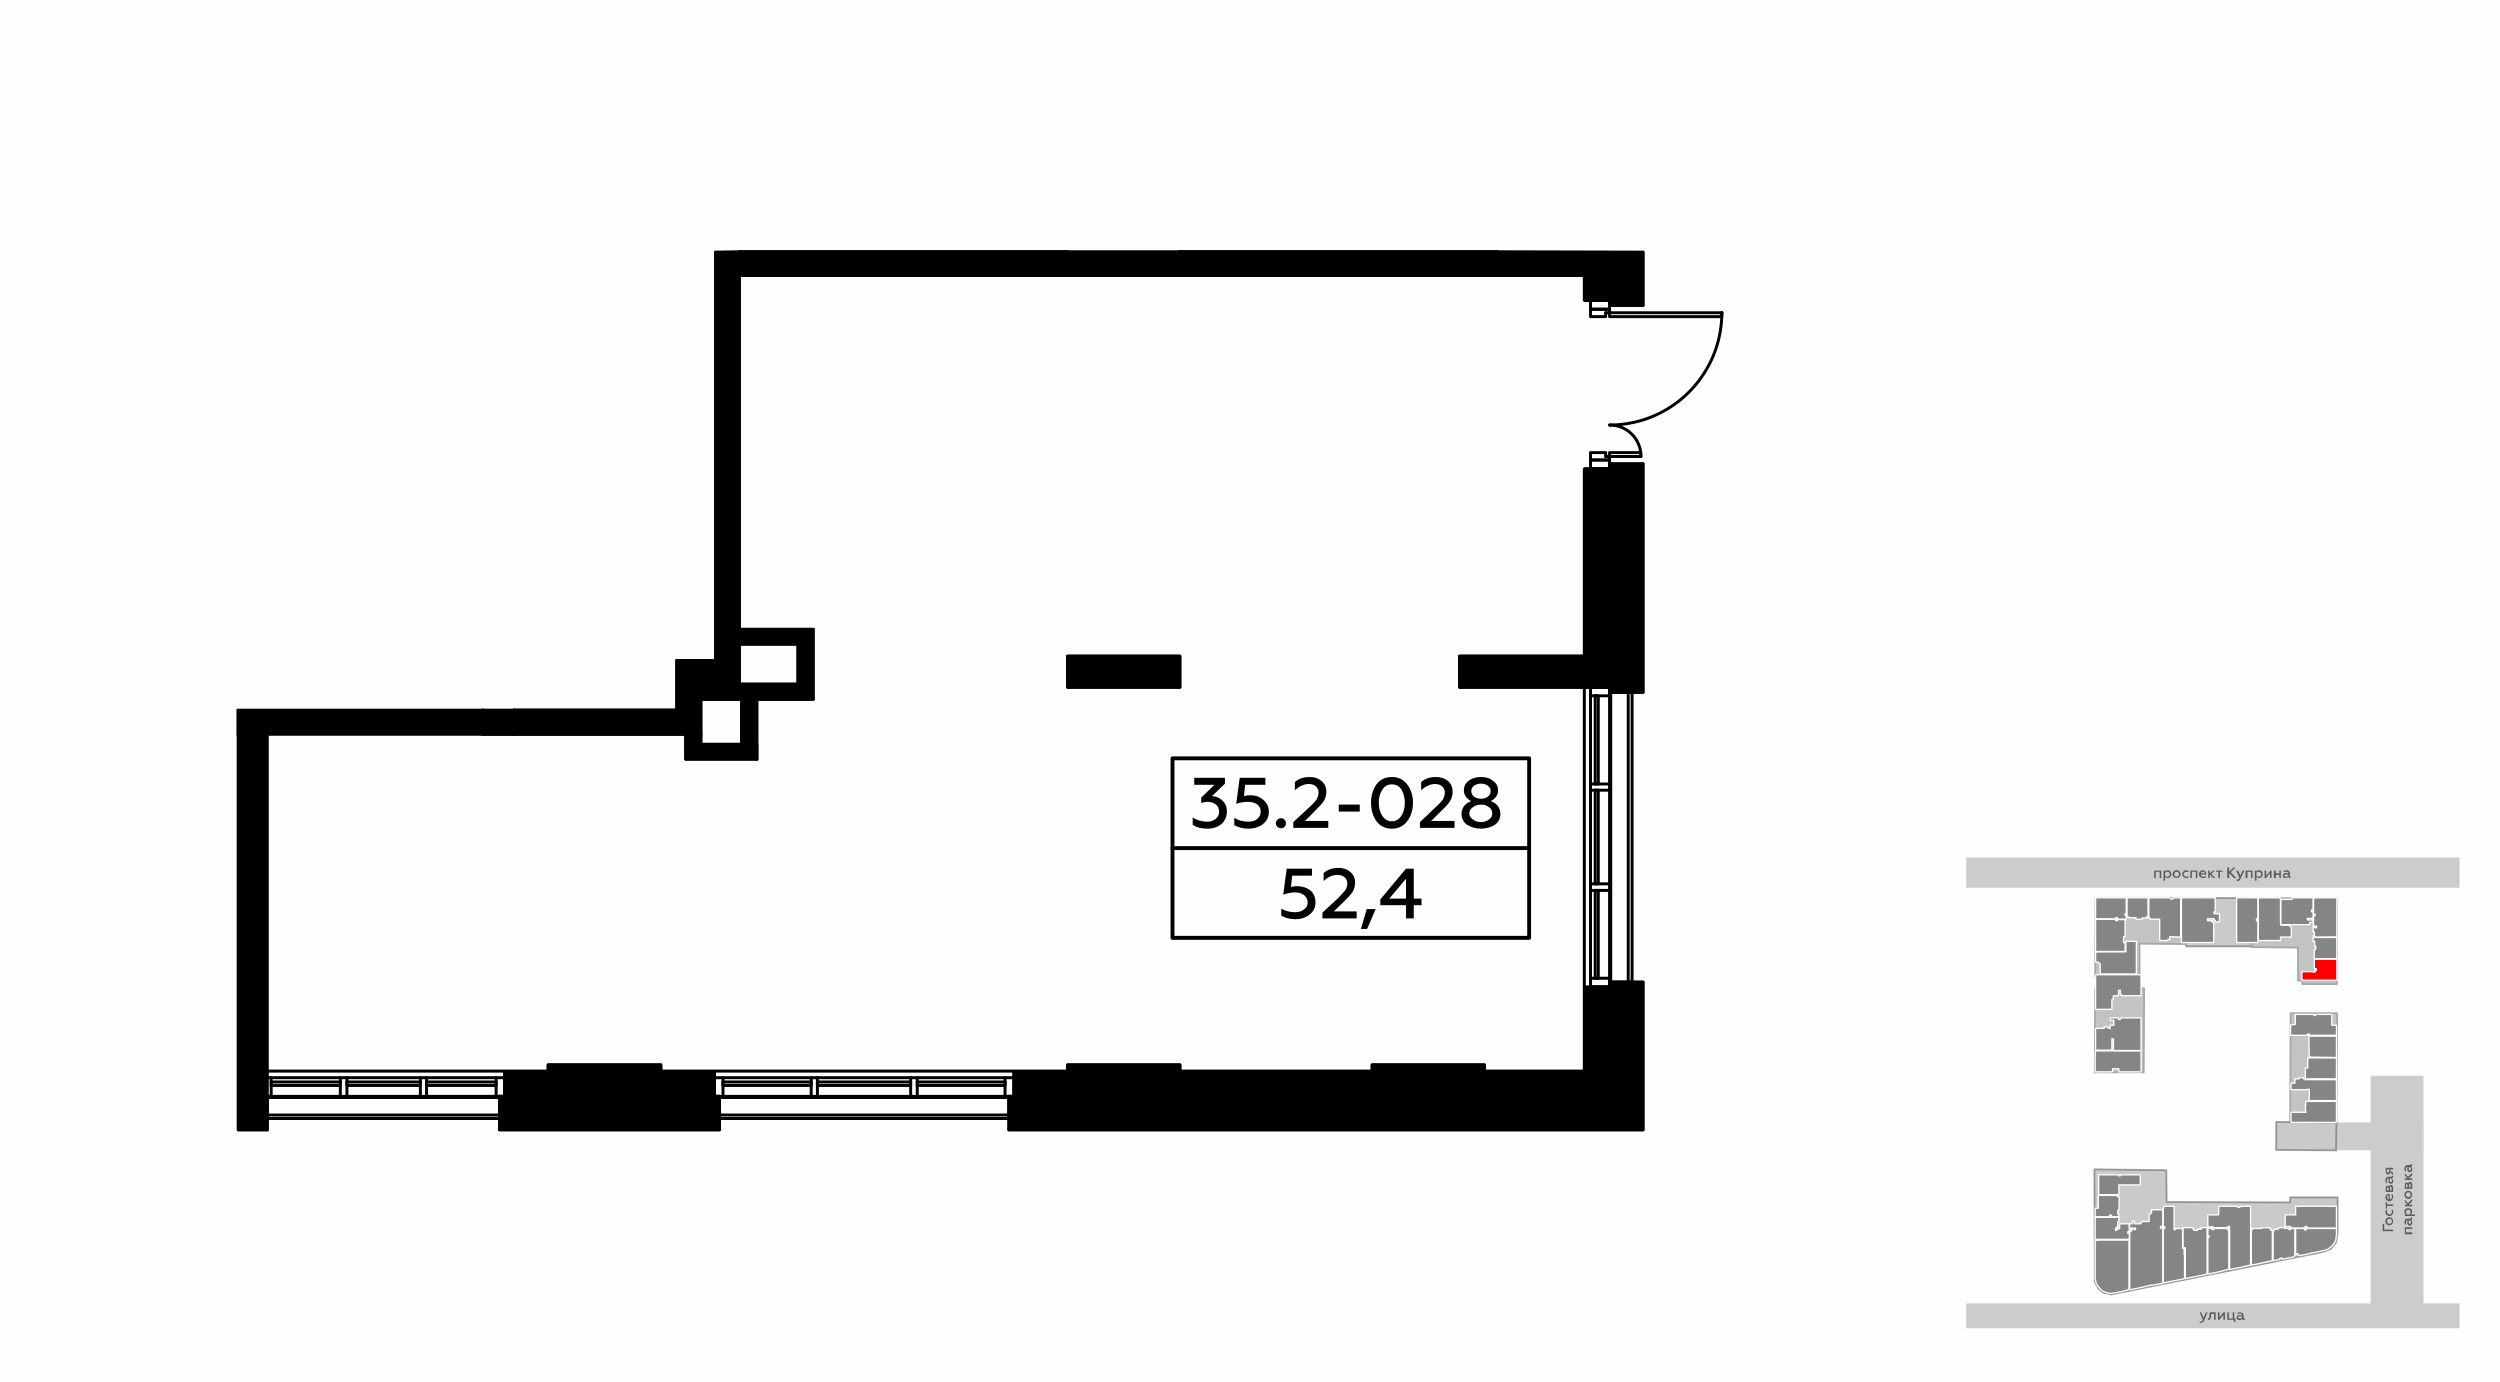 <?xml version="1.0" encoding="UTF-8"?>
<!DOCTYPE svg PUBLIC "-//W3C//DTD SVG 1.1//EN" "http://www.w3.org/Graphics/SVG/1.1/DTD/svg11.dtd">
<!-- Creator: CorelDRAW X8 -->
<svg xmlns="http://www.w3.org/2000/svg" xml:space="preserve" width="100%" height="100%" version="1.1" style="shape-rendering:geometricPrecision; text-rendering:geometricPrecision; image-rendering:optimizeQuality; fill-rule:evenodd; clip-rule:evenodd"
viewBox="0 0 6435 3556"
 xmlns:xlink="http://www.w3.org/1999/xlink">
 <defs>
  <style type="text/css">
   <![CDATA[
    .str0 {stroke:#757575;stroke-width:4.66;stroke-linecap:round;stroke-linejoin:round;stroke-opacity:0.702}
    .str5 {stroke:black;stroke-width:7.62}
    .str2 {stroke:white;stroke-width:3.42;stroke-linecap:round;stroke-linejoin:round}
    .str1 {stroke:#A6A7A7;stroke-width:4.66;stroke-linecap:round;stroke-linejoin:round}
    .str6 {stroke:black;stroke-width:10;stroke-linecap:round;stroke-linejoin:round}
    .str7 {stroke:black;stroke-width:7.62;stroke-linecap:round;stroke-linejoin:round}
    .str4 {stroke:black;stroke-width:7.62;stroke-linecap:round;stroke-linejoin:round}
    .str3 {stroke:#010000;stroke-width:7.62;stroke-linecap:round;stroke-linejoin:round}
    .fil1 {fill:none}
    .fil8 {fill:none;fill-rule:nonzero}
    .fil0 {fill:#FEFEFE}
    .fil5 {fill:#C3C3C3}
    .fil9 {fill:black}
    .fil6 {fill:#858585}
    .fil2 {fill:#CCCCCC}
    .fil7 {fill:red}
    .fil3 {fill:#5B5B5B;fill-rule:nonzero}
    .fil10 {fill:black;fill-rule:nonzero}
    .fil4 {fill:#B2B3B3;fill-opacity:0.702}
   ]]>
  </style>
 </defs>
 <g id="Слой_x0020_1">
  <g id="_780523416">
   <g>
    <rect class="fil0" width="6435" height="3556"/>
    <rect class="fil1" x="5061" y="2189" width="1270" height="1270"/>
    <rect class="fil2" x="6013" y="2889" width="224.37" height="71.63"/>
    <rect class="fil2" x="5061" y="3355" width="1270" height="64"/>
    <path class="fil3" d="M5666 3405c3,0 5,-2 7,-5l9 -22 -4 0 -6 14 -6 -14 -4 0 8 19c-1,3 -3,5 -5,5 -1,0 -2,0 -3,-1l0 4c1,0 2,0 4,0z"/>
    <path id="1" class="fil3" d="M5699 3382l0 15 4 0 0 -19 -15 0 -1 7c0,6 -1,9 -3,9 -1,0 -1,0 -1,0l0 3c0,0 1,1 1,1 4,-1 6,-3 7,-6 0,-3 0,-4 0,-7l1 -3 7 0z"/>
    <polygon id="2" class="fil3" points="5713,3397 5723,3384 5723,3397 5727,3397 5727,3378 5723,3378 5713,3391 5713,3378 5709,3378 5709,3397 "/>
    <polygon id="3" class="fil3" points="5754,3403 5754,3394 5751,3394 5751,3378 5747,3378 5747,3394 5737,3394 5737,3378 5733,3378 5733,3397 5750,3397 5750,3403 "/>
    <path id="4" class="fil3" d="M5776 3394c0,0 -1,-1 -1,-2l0 -7c0,-4 -4,-7 -9,-7 -3,0 -5,0 -7,2l0 3c2,-1 4,-2 6,-2 4,0 6,2 6,5l0 1c-2,-1 -4,-2 -6,-2 -2,0 -4,1 -6,2 -1,1 -2,3 -2,5 0,2 1,3 2,4 1,1 3,2 5,2 3,0 5,-1 7,-3 1,2 2,3 4,3 1,0 2,0 3,-1l0 -3c-1,0 -1,0 -2,0zm-5 -2c-1,1 -4,2 -6,2 -2,0 -4,-1 -4,-3 0,-2 2,-3 5,-3 1,0 3,1 5,2l0 2z"/>
    <rect class="fil2" x="6102" y="2769" width="136" height="602"/>
    <polygon class="fil3" points="6160,3165 6137,3165 6137,3150 6133,3150 6133,3169 6160,3169 "/>
    <path id="1" class="fil3" d="M6157 3144c0,2 -1,3 -2,4 -1,1 -3,2 -5,2 -2,0 -3,-1 -4,-2 -1,-1 -2,-3 -2,-4 0,-2 1,-4 2,-5 1,-1 2,-2 4,-2 2,0 4,1 5,2 1,1 2,3 2,5zm3 0c0,-3 -1,-6 -3,-8 -2,-2 -4,-3 -7,-3 -3,0 -5,1 -7,3 -2,2 -3,5 -3,8 0,3 1,5 3,7 2,2 4,3 7,3 3,0 5,-1 7,-3 2,-2 3,-4 3,-7z"/>
    <path id="2" class="fil3" d="M6160 3120c0,-3 0,-5 -1,-6l-4 0c1,1 2,3 2,5 0,2 -1,4 -2,5 -1,1 -3,2 -5,2 -2,0 -3,-1 -4,-2 -2,-1 -2,-3 -2,-5 0,-2 0,-3 1,-5l-3 0c-1,2 -2,4 -2,6 0,3 1,5 3,7 2,2 4,3 7,3 3,0 6,-1 7,-3 2,-2 3,-4 3,-7z"/>
    <polygon id="3" class="fil3" points="6160,3100 6144,3100 6144,3094 6141,3094 6141,3111 6144,3111 6144,3104 6160,3104 "/>
    <path id="4" class="fil3" d="M6150 3092c3,0 6,-1 7,-4 2,-2 3,-4 3,-7 0,-3 0,-5 -2,-7l-3 0c1,2 2,4 2,6 0,4 -2,7 -6,7l0 -14 -1 0c-3,0 -6,1 -8,4 -1,1 -2,3 -2,5 0,3 1,5 3,7 2,2 4,3 7,3zm-2 -5c-2,0 -4,-2 -4,-5 0,-2 0,-3 1,-4 1,-1 2,-1 3,-1l0 10z"/>
    <path id="5" class="fil3" d="M6160 3057c0,-4 -2,-7 -5,-7 -3,0 -5,2 -5,4 -1,-1 -3,-2 -4,-2 -3,0 -5,2 -5,6l0 10 19 0 0 -11zm-8 7l0 -6c0,-2 1,-3 2,-3 2,0 2,1 2,3l0 6 -4 0zm-8 0l0 -5c0,-2 1,-3 2,-3 2,0 2,1 2,3l0 5 -4 0z"/>
    <path id="6" class="fil3" d="M6157 3028c0,0 -1,1 -2,1l-7 0c-5,0 -8,4 -8,9 0,3 1,5 2,7l4 0c-2,-2 -2,-4 -2,-6 0,-4 1,-6 4,-6l1 0c-1,2 -1,4 -1,6 0,2 0,4 1,6 1,1 3,2 5,2 2,0 3,-1 5,-2 1,-1 1,-3 1,-5 0,-3 -1,-5 -3,-7 2,-1 3,-2 3,-4 0,-1 0,-2 -1,-3l-3 0c0,1 1,1 1,2zm-3 5c2,1 3,4 3,6 0,2 -1,4 -3,4 -2,0 -3,-2 -3,-5 0,-1 0,-3 1,-5l2 0z"/>
    <path id="7" class="fil3" d="M6160 3019l-7 -5 0 -4 7 0 0 -4 -19 0 0 10c0,4 2,7 6,7 3,0 5,-2 5,-5l8 6 0 -5zm-10 -4c0,2 -1,3 -3,3 -2,0 -3,-1 -3,-3l0 -5 6 0 0 5z"/>
    <polygon id="8" class="fil3" points="6209,3172 6193,3172 6193,3163 6209,3163 6209,3159 6190,3159 6190,3177 6209,3177 "/>
    <path id="9" class="fil3" d="M6205 3135c0,1 0,2 -2,2l-7 0c-4,0 -7,3 -7,8 0,3 1,5 2,7l3 0c-1,-1 -1,-3 -1,-6 0,-3 1,-5 4,-5l1 0c-1,2 -2,4 -2,6 0,2 1,4 2,5 1,2 3,3 5,3 2,0 3,-1 4,-3 2,-1 2,-3 2,-5 0,-3 -1,-5 -3,-7 2,0 3,-2 3,-4 0,-1 0,-2 -1,-2l-3 0c0,0 0,1 0,1zm-2 6c1,1 3,3 3,5 0,3 -2,4 -4,4 -1,0 -2,-1 -2,-4 0,-2 0,-4 1,-5l2 0z"/>
    <path id="10" class="fil3" d="M6189 3119c0,3 1,5 3,7l-2 0 0 4 26 0 0 -4 -10 0c2,-2 3,-4 3,-7 0,-3 -1,-5 -3,-7 -2,-2 -4,-2 -7,-2 -3,0 -5,0 -7,2 -2,2 -3,4 -3,7zm4 1c0,-2 0,-3 2,-4 1,-2 2,-2 4,-2 2,0 3,0 5,2 1,1 1,2 1,4 0,2 -1,5 -3,6l-6 0c-2,-1 -3,-4 -3,-6z"/>
    <polygon id="11" class="fil3" points="6209,3101 6200,3101 6209,3092 6209,3086 6198,3097 6190,3088 6190,3093 6197,3101 6190,3101 6190,3105 6209,3105 "/>
    <path id="12" class="fil3" d="M6205 3075c0,2 0,3 -1,5 -2,1 -3,1 -5,1 -2,0 -3,0 -4,-1 -2,-2 -2,-3 -2,-5 0,-2 0,-3 2,-4 1,-2 2,-2 4,-2 2,0 3,0 5,2 1,1 1,2 1,4zm4 0c0,-3 -1,-5 -3,-7 -2,-2 -4,-3 -7,-3 -3,0 -5,1 -7,3 -2,2 -3,4 -3,7 0,3 1,6 3,8 2,2 4,3 7,3 3,0 5,-1 7,-3 2,-2 3,-5 3,-8z"/>
    <path id="13" class="fil3" d="M6209 3049c0,-4 -2,-7 -6,-7 -2,0 -4,2 -4,4 -1,-1 -3,-2 -5,-2 -2,0 -4,2 -4,6l0 10 19 0 0 -11zm-8 7l0 -6c0,-2 0,-3 2,-3 1,0 2,1 2,3l0 6 -4 0zm-8 0l0 -5c0,-2 1,-3 2,-3 1,0 2,1 2,3l0 5 -4 0z"/>
    <polygon id="14" class="fil3" points="6209,3033 6200,3033 6209,3025 6209,3019 6198,3029 6190,3020 6190,3026 6197,3033 6190,3033 6190,3037 6209,3037 "/>
    <path id="15" class="fil3" d="M6205 2998c0,1 0,1 -2,1l-7 0c-4,0 -7,4 -7,9 0,3 1,5 2,7l3 0c-1,-2 -1,-4 -1,-6 0,-4 1,-5 4,-5l1 0c-1,1 -2,3 -2,6 0,2 1,4 2,5 1,2 3,2 5,2 2,0 3,0 4,-2 2,-1 2,-3 2,-5 0,-3 -1,-5 -3,-7 2,0 3,-2 3,-4 0,-1 0,-2 -1,-2l-3 0c0,0 0,0 0,1zm-2 6c1,1 3,3 3,5 0,2 -2,4 -4,4 -1,0 -2,-2 -2,-4 0,-2 0,-4 1,-5l2 0z"/>
    <polygon class="fil4 str0" points="5628,2311 5797,2312 5796,2436 5627,2436 "/>
    <polygon class="fil4 str0" points="5931,2680 5931,2631 6006,2631 6013,2681 "/>
    <polygon class="fil4 str0" points="6017,3082 6017,3174 6013,3198 5999,3215 5981,3222 5434,3332 5416,3328 5402,3318 5392,3299 5391,3010 5576,3012 5577,3094 5895,3095 5895,3082 "/>
    <polygon class="fil5 str1" points="5405,2514 5507,2514 5507,2544 5519,2544 5518,2760 5392,2760 5393,2543 5405,2543 "/>
    <polygon class="fil5 str1" points="5405,2514 5393,2514 5394,2311 5628,2311 5627,2430 5507,2429 5507,2514 "/>
    <polygon class="fil5 str1" points="5797,2312 6015,2312 6015,2533 5926,2533 5926,2524 5915,2524 5915,2439 5796,2438 "/>
    <polygon class="fil5 str1" points="5896,2608 6016,2608 6014,2889 5895,2889 "/>
    <polygon class="fil4 str0" points="5859,2888 6014,2889 6013,2961 5859,2960 "/>
    <polygon class="fil6 str2" points="5909,3162 5915,3162 5932,3162 5932,3166 5936,3166 5937,3162 6014,3162 6014,3168 6014,3176 6014,3179 6013,3187 6012,3192 6010,3197 6007,3202 6002,3208 5998,3211 5991,3216 5985,3218 5981,3219 5967,3222 5950,3225 5935,3229 5916,3232 5915,3227 5909,3228 5909,3228 "/>
    <polygon class="fil6 str2" points="5909,3105 6014,3105 6014,3161 5938,3161 5938,3157 5933,3157 5933,3161 5895,3161 5896,3157 5882,3157 5882,3127 5909,3127 "/>
    <polygon class="fil6 str2" points="5865,3160 5880,3160 5881,3162 5892,3162 5892,3165 5896,3165 5896,3165 5896,3162 5907,3162 5907,3228 5905,3235 5875,3241 5874,3238 5868,3239 5868,3242 5851,3245 5851,3167 5854,3167 5854,3164 5864,3164 5864,3163 "/>
    <polygon class="fil6 str2" points="5823,3160 5843,3160 5843,3164 5846,3164 5846,3167 5849,3167 5849,3245 5798,3256 5795,3256 5795,3165 5798,3165 5798,3162 5822,3162 "/>
    <polygon class="fil6 str2" points="5793,3105 5793,3256 5790,3257 5763,3263 5742,3267 5739,3267 5739,3157 5735,3157 5735,3160 5697,3160 5697,3158 5683,3158 5683,3127 5710,3127 5711,3125 5711,3105 5759,3105 5759,3107 5765,3108 5767,3105 5791,3105 "/>
    <polygon class="fil6 str2" points="5683,3162 5694,3162 5694,3165 5698,3165 5698,3162 5734,3162 5734,3166 5737,3166 5737,3267 5714,3273 5686,3279 5683,3279 5683,3185 5686,3185 5686,3184 5686,3181 5683,3181 5683,3180 "/>
    <polygon class="fil6 str2" points="5666,3160 5681,3160 5681,3279 5679,3280 5625,3291 5625,3212 5619,3212 5619,3160 5645,3160 5645,3164 5647,3164 5647,3167 5656,3167 5656,3164 5666,3164 "/>
    <path class="fil6 str2" d="M5569 3110l0 -5 27 0 0 60 4 0 0 0 0 -3 17 0 1 6 0 45 4 0 0 17c0,0 1,0 1,0l0 0 0 61 -3 1 -51 10 -1 -6 0 -134 4 0 0 -5 -4 0 0 -46 1 -1z"/>
    <polygon class="fil6 str2" points="5538,3114 5564,3114 5567,3114 5567,3157 5561,3157 5561,3161 5567,3161 5567,3303 5541,3308 5536,3308 5497,3317 5482,3320 5482,3319 5482,3169 5486,3169 5485,3169 5486,3165 5486,3165 5497,3165 5497,3161 5481,3161 5482,3150 5489,3150 5489,3150 5489,3143 5494,3143 5494,3150 5510,3150 5510,3147 5513,3147 5514,3144 5532,3144 5532,3124 5538,3124 "/>
    <polygon class="fil6 str2" points="5393,3193 5402,3192 5480,3192 5480,3319 5463,3324 5443,3328 5436,3329 5436,3329 5429,3329 5424,3328 5419,3326 5415,3324 5410,3321 5406,3318 5403,3314 5400,3310 5397,3305 5395,3301 5394,3296 5394,3296 5394,3294 5393,3291 5393,3287 5393,3222 5393,3220 "/>
    <polygon class="fil6 str2" points="5393,3133 5454,3133 5454,3145 5451,3145 5451,3159 5447,3159 5447,3162 5445,3163 5445,3167 5449,3167 5449,3163 5456,3163 5456,3150 5480,3150 5481,3170 5477,3170 5477,3175 5481,3175 5481,3190 5393,3190 5393,3135 "/>
    <polygon class="fil6 str2" points="5402,3077 5450,3077 5450,3080 5454,3080 5455,3083 5454,3116 5451,3116 5451,3125 5454,3125 5454,3132 5435,3132 5435,3128 5430,3128 5430,3132 5393,3132 5393,3110 5401,3110 5401,3109 5401,3079 "/>
    <polygon class="fil6 str2" points="5402,3024 5408,3024 5454,3024 5454,3027 5459,3026 5459,3026 5459,3024 5509,3024 5509,3050 5502,3050 5454,3050 5454,3075 5402,3075 5402,3026 "/>
    <polygon class="fil6 str2" points="5394,2705 5510,2705 5511,2707 5511,2759 5454,2759 5454,2751 5438,2751 5438,2758 5431,2759 5394,2759 5393,2756 5393,2706 "/>
    <polygon class="fil6 str2" points="5432,2620 5453,2620 5453,2624 5458,2624 5458,2620 5511,2620 5511,2704 5440,2704 5440,2674 5436,2674 5436,2681 5436,2703 5394,2703 5394,2647 5416,2647 5416,2643 5427,2644 5427,2647 5432,2647 5432,2639 5441,2639 5441,2626 5432,2626 5432,2626 "/>
    <polygon class="fil6 str2" points="5394,2509 5511,2509 5511,2563 5502,2563 5462,2563 5462,2561 5458,2561 5458,2549 5453,2549 5453,2563 5440,2563 5439,2573 5436,2573 5436,2598 5394,2598 5394,2510 "/>
    <polygon class="fil6 str2" points="5472,2423 5499,2423 5499,2507 5406,2507 5406,2481 5403,2479 5402,2477 5394,2476 5394,2451 5402,2450 5472,2450 "/>
    <polygon class="fil6 str2" points="5394,2367 5400,2366 5446,2366 5446,2370 5450,2370 5451,2367 5469,2367 5470,2368 5470,2411 5466,2411 5466,2426 5466,2426 5470,2426 5470,2449 5394,2449 "/>
    <polygon class="fil6 str2" points="5394,2311 5473,2311 5473,2352 5470,2352 5470,2356 5470,2356 5473,2356 5473,2366 5451,2366 5449,2365 5450,2364 5450,2362 5446,2362 5446,2365 5394,2365 "/>
    <path class="fil6 str2" d="M5475 2318c0,-1 0,-1 0,-2l0 -5 54 0 0 48 -3 0 0 4 0 0 -12 0 0 3 -16 0 0 -4 -10 0 -10 0 0 -3 -3 0 0 0 0 -40 0 -1z"/>
    <path class="fil6 str2" d="M5531 2311l54 0 2 3 6 0 0 0 0 -3 20 0 0 101 -28 -1 0 7 -5 0 0 3 -21 0 0 -6 0 -49 -25 0c0,-1 1,-3 0,-3l-3 0 0 -49 0 -3z"/>
    <path class="fil6 str2" d="M5615 2317l0 -6 87 0 0 36 -3 0 0 5 14 0 0 21c-1,0 -1,0 -1,0l-10 0 0 -4 -3 0 0 -4 -17 0 0 5 13 0 -1 4 3 0 1 2 0 50 -83 0 0 -107 0 -2z"/>
    <polygon class="fil6 str2" points="5757,2311 5812,2311 5812,2365 5808,2365 5808,2370 5812,2370 5812,2426 5758,2426 5757,2417 5757,2313 "/>
    <polygon class="fil6 str2" points="5869,2311 5870,2317 5870,2380 5871,2381 5894,2382 5894,2385 5898,2385 5898,2412 5870,2412 5870,2421 5813,2421 5813,2311 5815,2311 "/>
    <polygon class="fil6 str2" points="5900,2311 5954,2311 5954,2342 5950,2342 5950,2347 5954,2347 5954,2364 5939,2364 5939,2368 5954,2368 5954,2374 5945,2374 5945,2380 5871,2380 5871,2317 5872,2315 5899,2315 "/>
    <path class="fil6 str2" d="M5956 2314l0 -3 59 0 0 72 0 28 -9 1 -51 0 0 -4 2 0 0 -10 -3 0 0 -13 4 0 0 3 5 0 0 -4 -3 0 -6 -1 0 -3 1 -1 0 -21c5,-1 4,0 4,-1l0 -4 -4 0 0 -39 1 0z"/>
    <polygon class="fil6 str2" points="5955,2413 6015,2413 6015,2467 6009,2468 5957,2468 5957,2445 5959,2445 5960,2441 5961,2441 5961,2441 5961,2436 5961,2436 5958,2436 5958,2423 5954,2423 5954,2414 "/>
    <polygon class="fil7 str2" points="5957,2469 6015,2469 6015,2523 5925,2523 5925,2501 5954,2501 5954,2502 5959,2502 5959,2498 5962,2498 5962,2497 5962,2493 5962,2494 5957,2493 "/>
    <polygon class="fil6 str2" points="5943,2665 5944,2661 5943,2662 5939,2662 5939,2665 5936,2665 5896,2665 5896,2638 5908,2637 5908,2611 5914,2611 5956,2611 5956,2614 5960,2614 5960,2611 6002,2611 6002,2639 6014,2639 6014,2665 6005,2665 5943,2665 "/>
    <polygon class="fil6 str2" points="5944,2667 6014,2667 6014,2722 5944,2721 5943,2666 "/>
    <polygon class="fil6 str2" points="5940,2723 6013,2723 6014,2726 6014,2777 6004,2777 5934,2777 5934,2749 5940,2749 "/>
    <polygon class="fil6 str2" points="5907,2777 5918,2777 5918,2774 5930,2774 5929,2777 5933,2776 5933,2779 6014,2779 6014,2833 5944,2833 5944,2804 5938,2804 5938,2805 5897,2805 5897,2788 5907,2788 "/>
    <polygon class="fil6 str2" points="5935,2835 6014,2835 6014,2889 5897,2889 5897,2863 5936,2863 5934,2857 "/>
    <rect class="fil2" x="5061" y="2207" width="1270" height="78.06"/>
    <polygon class="fil3" points="5549,2260 5549,2244 5559,2244 5559,2260 5563,2260 5563,2241 5545,2241 5545,2260 "/>
    <path id="1" class="fil3" d="M5580 2240c-3,0 -5,1 -7,3l0 -2 -4 0 0 26 4 0 0 -10c2,2 4,3 7,3 3,0 5,-1 6,-3 2,-2 3,-4 3,-7 0,-3 -1,-5 -3,-7 -1,-2 -3,-3 -6,-3zm-1 4c1,0 3,0 4,2 1,1 2,2 2,4 0,2 -1,3 -2,5 -1,1 -3,2 -4,2 -3,0 -5,-2 -6,-4l0 -6c1,-2 3,-3 6,-3z"/>
    <path id="2" class="fil3" d="M5603 2257c-2,0 -3,-1 -5,-2 -1,-2 -1,-3 -1,-5 0,-2 0,-3 1,-4 2,-2 3,-2 5,-2 2,0 3,0 4,2 1,1 2,2 2,4 0,2 -1,3 -2,5 -1,1 -2,2 -4,2zm0 3c3,0 5,-1 7,-3 2,-2 3,-4 3,-7 0,-3 -1,-5 -3,-7 -2,-2 -4,-3 -7,-3 -3,0 -6,1 -8,3 -2,2 -3,4 -3,7 0,3 1,5 3,7 2,2 5,3 8,3z"/>
    <path id="3" class="fil3" d="M5627 2260c2,0 4,0 6,-1l0 -4c-2,1 -4,2 -6,2 -1,0 -3,-1 -4,-2 -2,-1 -2,-3 -2,-5 0,-2 0,-3 2,-4 1,-2 3,-2 4,-2 2,0 4,0 6,1l0 -4c-2,0 -4,-1 -6,-1 -3,0 -5,1 -7,3 -2,2 -3,4 -3,7 0,3 1,5 3,7 2,2 4,3 7,3z"/>
    <polygon id="4" class="fil3" points="5642,2260 5642,2244 5652,2244 5652,2260 5656,2260 5656,2241 5638,2241 5638,2260 "/>
    <path id="5" class="fil3" d="M5660 2250c0,3 1,6 3,7 3,2 5,3 8,3 3,0 5,0 7,-2l0 -3c-2,1 -4,2 -6,2 -4,0 -7,-2 -7,-6l14 0 0 -1c0,-3 -1,-6 -4,-8 -1,-1 -3,-2 -5,-2 -3,0 -5,1 -7,3 -2,2 -3,4 -3,7zm5 -2c0,-2 2,-4 5,-4 2,0 3,0 4,1 1,1 1,2 1,3l-10 0z"/>
    <polygon id="6" class="fil3" points="5688,2260 5688,2251 5697,2260 5702,2260 5692,2249 5701,2241 5696,2241 5688,2248 5688,2241 5684,2241 5684,2260 "/>
    <polygon id="7" class="fil3" points="5714,2260 5714,2244 5721,2244 5721,2241 5704,2241 5704,2244 5710,2244 5710,2260 "/>
    <polygon id="8" class="fil3" points="5738,2260 5738,2247 5750,2260 5756,2260 5742,2245 5754,2233 5749,2233 5738,2244 5738,2233 5733,2233 5733,2260 "/>
    <path id="9" class="fil3" d="M5760 2268c3,0 6,-2 7,-6l10 -21 -5 0 -5 13 -6 -13 -5 0 8 18c-1,3 -2,5 -4,5 -1,0 -2,0 -3,-1l0 4c1,0 2,1 3,1z"/>
    <polygon id="10" class="fil3" points="5785,2260 5785,2244 5794,2244 5794,2260 5798,2260 5798,2241 5780,2241 5780,2260 "/>
    <path id="11" class="fil3" d="M5815 2240c-3,0 -5,1 -7,3l0 -2 -4 0 0 26 4 0 0 -10c2,2 4,3 7,3 3,0 5,-1 7,-3 2,-2 2,-4 2,-7 0,-3 0,-5 -2,-7 -2,-2 -4,-3 -7,-3zm-1 4c2,0 3,0 4,2 2,1 2,2 2,4 0,2 0,3 -2,5 -1,1 -2,2 -4,2 -2,0 -5,-2 -6,-4l0 -6c1,-2 4,-3 6,-3z"/>
    <polygon id="12" class="fil3" points="5833,2260 5843,2247 5843,2260 5847,2260 5847,2241 5844,2241 5833,2254 5833,2241 5829,2241 5829,2260 "/>
    <polygon id="13" class="fil3" points="5858,2260 5858,2252 5867,2252 5867,2260 5871,2260 5871,2241 5867,2241 5867,2248 5858,2248 5858,2241 5853,2241 5853,2260 "/>
    <path id="14" class="fil3" d="M5895 2256c-1,0 -1,0 -1,-1l0 -8c0,-4 -4,-7 -9,-7 -3,0 -5,1 -7,2l0 3c2,-1 4,-1 6,-1 4,0 6,1 6,4l0 1c-2,-1 -4,-2 -7,-2 -2,0 -3,1 -5,2 -1,1 -2,3 -2,5 0,2 1,3 2,5 1,1 3,1 5,1 3,0 5,-1 7,-3 1,2 2,3 4,3 1,0 2,0 2,-1l0 -3c0,0 0,0 -1,0zm-5 -2c-2,2 -4,3 -6,3 -2,0 -4,-1 -4,-3 0,-2 2,-3 4,-3 2,0 4,0 6,1l0 2z"/>
   </g>
   <g>
    <polyline class="fil8 str3" points="2748,1689 2748,1769 3037,1769 3037,1689 2748,1689 "/>
    <polyline class="fil8 str3" points="4078,2757 3821,2757 3821,2760 "/>
    <line class="fil8 str3" x1="1411" y1="2757" x2="675" y2= "2757" />
    <line class="fil8 str3" x1="1411" y1="2757" x2="1411" y2= "2760" />
    <polyline class="fil8 str3" points="1701,2760 1701,2757 2748,2757 2748,2760 "/>
    <polyline class="fil8 str3" points="3037,2760 3037,2757 3532,2757 3532,2760 "/>
    <polyline class="fil8 str3" points="4143,1769 4078,1769 4078,2757 "/>
    <polyline class="fil8 str3" points="4143,1207 4078,1207 4078,1689 4081,1689 "/>
    <polyline class="fil8 str3" points="4081,709 4078,709 4078,773 4143,773 "/>
    <line class="fil8 str3" x1="4146" y1="1782" x2="4146" y2= "2528" />
    <line class="fil8 str3" x1="2597" y1="2825" x2="1852" y2= "2825" />
    <line class="fil8 str3" x1="688" y1="2825" x2="1286" y2= "2825" />
    <path class="fil8 str3" d="M3532 2741l0 19m289 0l0 -19 -289 0"/>
    <path class="fil8 str3" d="M2748 2741l0 19m289 0l0 -19 -289 0"/>
    <path class="fil8 str3" d="M1411 2741l0 19m290 0l0 -19 -290 0"/>
    <path class="fil8 str3" d="M1242 1890l81 0 0 -62m-81 0l0 62"/>
    <path class="fil8 str3" d="M3757 1689l0 80 386 0m-62 -80l-324 0"/>
    <polyline class="fil8 str3" points="2748,648 2748,709 3037,709 3037,648 "/>
    <polyline class="fil8 str3" points="3853,648 3853,709 4081,709 "/>
    <line class="fil8 str3" x1="1411" y1="2760" x2="1299" y2= "2760" />
    <line class="fil8 str3" x1="675" y1="1890" x2="675" y2= "2822" />
    <line class="fil8 str3" x1="1299" y1="2760" x2="1299" y2= "2822" />
    <line class="fil8 str3" x1="1701" y1="2760" x2="1839" y2= "2760" />
    <line class="fil8 str3" x1="2748" y1="2760" x2="2610" y2= "2760" />
    <line class="fil8 str3" x1="1839" y1="2760" x2="1839" y2= "2822" />
    <line class="fil8 str3" x1="2610" y1="2760" x2="2610" y2= "2822" />
    <line class="fil8 str3" x1="3037" y1="2760" x2="3532" y2= "2760" />
    <polyline class="fil8 str3" points="3821,2760 4081,2760 4081,2541 4143,2541 "/>
    <line class="fil8 str3" x1="4081" y1="1689" x2="4081" y2= "1207" />
    <line class="fil8 str3" x1="4081" y1="709" x2="4081" y2= "773" />
    <line class="fil8 str3" x1="4081" y1="1207" x2="4143" y2= "1207" />
    <line class="fil8 str3" x1="4081" y1="773" x2="4143" y2= "773" />
    <line class="fil8 str3" x1="4143" y1="786" x2="4143" y2= "773" />
    <line class="fil8 str3" x1="4143" y1="2540" x2="4143" y2= "2528" />
    <line class="fil8 str3" x1="4143" y1="1769" x2="4143" y2= "1782" />
    <line class="fil8 str3" x1="4143" y1="1194" x2="4143" y2= "1207" />
    <line class="fil8 str3" x1="4191" y1="1782" x2="4191" y2= "2528" />
    <line class="fil8 str3" x1="4143" y1="786" x2="4229" y2= "786" />
    <line class="fil8 str3" x1="4143" y1="1194" x2="4229" y2= "1194" />
    <line class="fil8 str3" x1="4143" y1="1782" x2="4229" y2= "1782" />
    <line class="fil8 str3" x1="4146" y1="1782" x2="4201" y2= "1782" />
    <line class="fil8 str3" x1="4146" y1="2528" x2="4201" y2= "2528" />
    <line class="fil8 str3" x1="4143" y1="2528" x2="4229" y2= "2528" />
    <line class="fil8 str3" x1="688" y1="2822" x2="675" y2= "2822" />
    <line class="fil8 str3" x1="1299" y1="2822" x2="1286" y2= "2822" />
    <line class="fil8 str3" x1="1852" y1="2822" x2="1839" y2= "2822" />
    <line class="fil8 str3" x1="2610" y1="2822" x2="2597" y2= "2822" />
    <line class="fil8 str3" x1="1286" y1="2870" x2="688" y2= "2870" />
    <line class="fil8 str3" x1="4133" y1="1175" x2="4143" y2= "1175" />
    <polyline class="fil8 str3" points="4133,1175 4133,1165 4094,1165 4094,1184 4143,1184 4143,1165 4223,1165 4223,1175 "/>
    <line class="fil8 str3" x1="4143" y1="1175" x2="4223" y2= "1175" />
    <path class="fil8 str3" d="M4224 1175c0,-45 -36,-81 -81,-81"/>
    <line class="fil8 str3" x1="4133" y1="805" x2="4143" y2= "805" />
    <polyline class="fil8 str3" points="4133,805 4133,815 4094,815 4094,796 4143,796 4143,815 4432,815 4432,805 "/>
    <line class="fil8 str3" x1="4143" y1="805" x2="4432" y2= "805" />
    <path class="fil8 str3" d="M4143 1094c160,0 289,-130 289,-289"/>
    <line class="fil8 str3" x1="4094" y1="796" x2="4143" y2= "796" />
    <polyline class="fil8 str3" points="4143,1207 4094,1207 4094,1184 4143,1184 4143,1207 "/>
    <line class="fil8 str3" x1="4094" y1="773" x2="4094" y2= "796" />
    <polyline class="fil8 str3" points="4143,796 4143,773 4094,773 "/>
    <line class="fil8 str3" x1="1323" y1="1890" x2="1804" y2= "1890" />
    <polyline class="fil8 str3" points="1742,1828 1323,1828 1323,1890 "/>
    <line class="fil8 str3" x1="3037" y1="709" x2="3853" y2= "709" />
    <polyline class="fil8 str3" points="3853,709 3853,648 3037,648 3037,709 "/>
    <line class="fil8 str3" x1="1903" y1="709" x2="2748" y2= "709" />
    <polyline class="fil8 str3" points="2748,709 2748,648 1903,648 "/>
    <line class="fil8 str3" x1="1842" y1="649" x2="1842" y2= "1700" />
    <polyline class="fil8 str3" points="1842,1700 1742,1700 1742,1828 "/>
    <line class="fil8 str3" x1="1903" y1="1761" x2="1903" y2= "648" />
    <line class="fil8 str3" x1="1903" y1="1658" x2="2054" y2= "1658" />
    <line class="fil8 str3" x1="2093" y1="1620" x2="1903" y2= "1620" />
    <line class="fil8 str3" x1="2054" y1="1658" x2="2054" y2= "1761" />
    <line class="fil8 str3" x1="2093" y1="1800" x2="2093" y2= "1620" />
    <line class="fil8 str3" x1="2054" y1="1761" x2="1804" y2= "1761" />
    <line class="fil8 str3" x1="1948" y1="1800" x2="2093" y2= "1800" />
    <polyline class="fil8 str3" points="1804,1800 1909,1800 1909,1916 1804,1916 "/>
    <line class="fil8 str3" x1="1948" y1="1800" x2="1948" y2= "1954" />
    <line class="fil8 str3" x1="1804" y1="1916" x2="1804" y2= "1761" />
    <polyline class="fil8 str3" points="1765,1890 1765,1954 1948,1954 "/>
    <line class="fil8 str3" x1="2626" y1="709" x2="2665" y2= "709" />
    <line class="fil8 str3" x1="1948" y1="1916" x2="1948" y2= "1954" />
    <line class="fil8 str3" x1="4106" y1="2018" x2="4106" y2= "1791" />
    <polyline class="fil8 str3" points="4106,1791 4114,1791 4114,2018 4106,2018 "/>
    <line class="fil8 str3" x1="4094" y1="1791" x2="4143" y2= "1791" />
    <line class="fil8 str3" x1="4143" y1="2018" x2="4094" y2= "2018" />
    <line class="fil8 str3" x1="4094" y1="2540" x2="4094" y2= "1769" />
    <line class="fil8 str3" x1="4094" y1="2518" x2="4143" y2= "2518" />
    <polyline class="fil8 str3" points="4143,1769 4143,2540 4094,2540 "/>
    <line class="fil8 str3" x1="2361" y1="2785" x2="2587" y2= "2785" />
    <polyline class="fil8 str3" points="2587,2785 2587,2794 2361,2794 2361,2785 "/>
    <line class="fil8 str3" x1="1839" y1="2774" x2="2610" y2= "2774" />
    <polyline class="fil8 str3" points="2610,2822 1839,2822 1839,2774 "/>
    <line class="fil8 str3" x1="1098" y1="2785" x2="1277" y2= "2785" />
    <polyline class="fil8 str3" points="1277,2785 1277,2794 1098,2794 1098,2785 "/>
    <line class="fil8 str3" x1="675" y1="2774" x2="1299" y2= "2774" />
    <polyline class="fil8 str3" points="1299,2822 675,2822 675,2774 "/>
    <line class="fil8 str3" x1="4106" y1="2518" x2="4106" y2= "2292" />
    <polyline class="fil8 str3" points="4106,2292 4114,2292 4114,2518 4106,2518 "/>
    <line class="fil8 str3" x1="4094" y1="2292" x2="4143" y2= "2292" />
    <line class="fil8 str3" x1="4094" y1="2275" x2="4143" y2= "2275" />
    <line class="fil8 str3" x1="2104" y1="2785" x2="2344" y2= "2785" />
    <polyline class="fil8 str3" points="2344,2785 2344,2794 2104,2794 2104,2785 "/>
    <line class="fil8 str3" x1="2104" y1="2822" x2="2104" y2= "2774" />
    <line class="fil8 str3" x1="2361" y1="2774" x2="2361" y2= "2822" />
    <line class="fil8 str3" x1="2344" y1="2774" x2="2344" y2= "2822" />
    <line class="fil8 str3" x1="1861" y1="2785" x2="2088" y2= "2785" />
    <polyline class="fil8 str3" points="2088,2785 2088,2794 1861,2794 1861,2785 "/>
    <line class="fil8 str3" x1="2088" y1="2774" x2="2088" y2= "2822" />
    <line class="fil8 str3" x1="1861" y1="2822" x2="1861" y2= "2774" />
    <line class="fil8 str3" x1="893" y1="2785" x2="1082" y2= "2785" />
    <polyline class="fil8 str3" points="1082,2785 1082,2794 893,2794 893,2785 "/>
    <line class="fil8 str3" x1="1082" y1="2774" x2="1082" y2= "2822" />
    <line class="fil8 str3" x1="893" y1="2822" x2="893" y2= "2774" />
    <line class="fil8 str3" x1="1098" y1="2774" x2="1098" y2= "2822" />
    <line class="fil8 str3" x1="698" y1="2785" x2="876" y2= "2785" />
    <polyline class="fil8 str3" points="876,2785 876,2794 698,2794 698,2785 "/>
    <line class="fil8 str3" x1="876" y1="2774" x2="876" y2= "2822" />
    <line class="fil8 str3" x1="698" y1="2822" x2="698" y2= "2774" />
    <line class="fil8 str3" x1="4094" y1="1769" x2="4143" y2= "1769" />
    <line class="fil8 str3" x1="1277" y1="2774" x2="1277" y2= "2822" />
    <line class="fil8 str3" x1="1299" y1="2774" x2="1299" y2= "2822" />
    <line class="fil8 str3" x1="2587" y1="2774" x2="2587" y2= "2822" />
    <line class="fil8 str3" x1="2610" y1="2774" x2="2610" y2= "2822" />
    <line class="fil8 str3" x1="1286" y1="2908" x2="1852" y2= "2908" />
    <line class="fil8 str3" x1="2597" y1="2908" x2="4229" y2= "2908" />
    <line class="fil8 str3" x1="4191" y1="2870" x2="4168" y2= "2870" />
    <line class="fil8 str3" x1="4229" y1="2908" x2="4229" y2= "2528" />
    <line class="fil8 str3" x1="1852" y1="2908" x2="1852" y2= "2822" />
    <line class="fil8 str3" x1="2597" y1="2908" x2="2597" y2= "2822" />
    <line class="fil8 str3" x1="688" y1="2908" x2="688" y2= "2822" />
    <line class="fil8 str3" x1="1286" y1="2908" x2="1286" y2= "2822" />
    <line class="fil8 str3" x1="4229" y1="1782" x2="4229" y2= "1194" />
    <line class="fil8 str3" x1="4229" y1="786" x2="4229" y2= "649" />
    <polyline class="fil8 str3" points="1286,2825 1286,2879 688,2879 688,2825 "/>
    <line class="fil8 str3" x1="2597" y1="2879" x2="1852" y2= "2879" />
    <line class="fil8 str3" x1="1852" y1="2870" x2="2597" y2= "2870" />
    <line class="fil8 str3" x1="2597" y1="2825" x2="2597" y2= "2879" />
    <line class="fil8 str3" x1="1852" y1="2825" x2="1852" y2= "2879" />
    <line class="fil8 str3" x1="4201" y1="2528" x2="4201" y2= "1782" />
    <line class="fil8 str3" x1="4106" y1="2275" x2="4106" y2= "2034" />
    <polyline class="fil8 str3" points="4106,2034 4114,2034 4114,2275 4106,2275 "/>
    <line class="fil8 str3" x1="4094" y1="2034" x2="4143" y2= "2034" />
    <polygon class="fil9 str4" points="1842,649 1842,669 1842,1700 1742,1700 1742,1828 1323,1828 1323,1890 1765,1890 1804,1890 1804,1800 1804,1761 1903,1761 1903,1658 1903,1620 1903,709 1903,648 "/>
    <polygon class="fil9 str4" points="1903,648 1903,709 2748,709 2748,648 "/>
    <polygon class="fil9 str4" points="2748,648 2748,709 3037,709 3037,648 "/>
    <polygon class="fil9 str4" points="3037,648 3037,709 3853,709 3853,648 "/>
    <polygon class="fil9 str4" points="4229,649 3853,648 3853,709 4078,709 4081,709 4081,773 4094,773 4143,773 4143,786 4229,786 "/>
    <polygon class="fil9 str4" points="4081,1207 4081,1689 4078,1689 3757,1689 3757,1769 4078,1769 4094,1769 4143,1769 4143,1782 4146,1782 4191,1782 4201,1782 4229,1782 4229,1194 4143,1194 4143,1207 4094,1207 "/>
    <polygon class="fil9 str4" points="3037,1689 2748,1689 2748,1769 3037,1769 "/>
    <polygon class="fil9 str4" points="2093,1800 2093,1620 1903,1620 1903,1658 2054,1658 2054,1761 1903,1761 1804,1761 1804,1800 1909,1800 1909,1916 1804,1916 1804,1890 1765,1890 1765,1954 1948,1954 1948,1800 "/>
    <polygon class="fil9 str4" points="1323,1828 1242,1828 1242,1890 1323,1890 "/>
    <g>
     <polygon class="fil9" points="1242,1828 615,1828 613,1828 613,1890 881,1890 904,1890 1242,1890 "/>
     <polygon id="1" class="fil8 str5" points="1242,1828 615,1828 613,1828 613,1890 881,1890 904,1890 1242,1890 "/>
    </g>
    <polygon class="fil9 str4" points="637,1890 637,2757 637,2760 675,2760 675,2757 675,1890 "/>
    <polygon class="fil9 str4" points="1701,2741 1411,2741 1411,2757 1411,2760 1299,2760 1299,2774 1299,2822 1286,2822 1286,2825 1286,2870 1286,2879 1286,2908 1852,2908 1852,2879 1852,2870 1852,2825 1852,2822 1839,2822 1839,2774 1839,2760 1701,2760 1701,2757 "/>
    <polygon class="fil9 str4" points="2610,2774 2610,2822 2597,2822 2597,2825 2597,2870 2597,2879 2597,2908 4229,2908 4229,2528 4201,2528 4191,2528 4146,2528 4143,2528 4143,2541 4094,2540 4081,2541 4081,2760 3821,2760 3821,2757 3821,2741 3532,2741 3532,2757 3532,2760 3037,2760 3037,2757 3037,2741 2748,2741 2748,2757 2748,2760 2610,2760 "/>
    <g>
     <rect class="fil1 str6" x="3018" y="1952" width="918" height="462"/>
     <path class="fil10" d="M3108 2133c14,0 26,-4 36,-12 9,-8 14,-19 14,-32 0,-11 -3,-20 -11,-28 -7,-7 -16,-11 -27,-12l33 -32 0 -15 -79 0 0 18 52 0 -34 33 0 14c5,-2 10,-3 16,-3 18,0 30,10 30,25 0,8 -3,14 -9,19 -6,5 -14,7 -22,7 -14,0 -27,-4 -37,-11l0 19c10,7 23,10 38,10z"/>
     <path id="1" class="fil10" d="M3214 2133c14,0 27,-4 37,-12 10,-8 15,-18 15,-32 0,-12 -5,-22 -14,-30 -9,-8 -20,-12 -34,-12 -6,0 -11,1 -16,2l3 -29 52 0 0 -18 -66 0 -9 67c11,-4 21,-5 31,-5 20,0 32,10 32,25 0,8 -3,14 -9,19 -6,5 -14,7 -23,7 -13,0 -25,-3 -36,-10l0 19c11,6 23,9 37,9z"/>
     <path id="2" class="fil10" d="M3298 2132c7,0 12,-6 12,-13 0,-7 -6,-13 -12,-13 -8,0 -14,6 -14,13 0,7 6,13 14,13z"/>
     <path id="3" class="fil10" d="M3419 2131l0 -18 -60 0 27 -27c10,-10 18,-18 22,-25 4,-7 6,-15 6,-23 0,-12 -4,-21 -13,-28 -8,-7 -18,-10 -30,-10 -15,0 -28,4 -38,13l0 21c11,-10 23,-16 36,-16 15,0 25,9 25,22 0,6 -2,12 -5,18 -4,5 -10,12 -19,20l-41 38 0 15 90 0z"/>
     <polygon id="4" class="fil10" points="3500,2089 3500,2071 3446,2071 3446,2089 "/>
     <path id="5" class="fil10" d="M3583 2133c16,0 29,-6 39,-19 10,-13 15,-29 15,-48 0,-18 -5,-34 -15,-47 -10,-13 -23,-19 -39,-19 -17,0 -30,6 -40,19 -9,13 -14,29 -14,47 0,19 5,35 14,48 10,13 23,19 40,19zm0 -19c-11,0 -19,-5 -25,-14 -6,-9 -9,-20 -9,-34 0,-13 3,-24 9,-33 6,-10 14,-14 25,-14 10,0 18,4 24,13 6,10 9,21 9,34 0,14 -3,25 -9,34 -6,9 -14,14 -24,14z"/>
     <path id="6" class="fil10" d="M3744 2131l0 -18 -60 0 27 -27c11,-10 18,-18 22,-25 4,-7 6,-15 6,-23 0,-12 -4,-21 -12,-28 -9,-7 -19,-10 -31,-10 -15,0 -28,4 -38,13l0 21c11,-10 23,-16 36,-16 15,0 25,9 25,22 0,6 -2,12 -5,18 -4,5 -10,12 -19,20l-40 38 0 15 89 0z"/>
     <path id="7" class="fil10" d="M3837 2062c11,-5 19,-15 19,-27 0,-11 -4,-19 -13,-25 -8,-7 -18,-10 -31,-10 -13,0 -23,3 -32,10 -8,6 -12,14 -12,25 0,12 8,22 19,27 -15,5 -25,17 -25,33 0,12 5,21 14,28 10,6 22,10 36,10 14,0 26,-4 36,-10 9,-7 14,-16 14,-28 0,-16 -10,-28 -25,-33zm-25 -6c-14,0 -25,-8 -25,-20 0,-11 11,-19 25,-19 14,0 25,8 25,19 0,12 -11,20 -25,20zm29 38c0,6 -2,11 -8,15 -6,5 -13,7 -21,7 -8,0 -15,-2 -21,-7 -6,-4 -9,-9 -9,-15 0,-7 3,-12 9,-16 6,-5 13,-7 21,-7 8,0 15,2 21,7 6,4 8,9 8,16z"/>
     <line class="fil1 str6" x1="3018" y1="2183" x2="3935" y2= "2183" />
     <path class="fil10" d="M3334 2366c15,0 27,-4 37,-12 10,-8 15,-18 15,-31 0,-13 -4,-23 -13,-31 -9,-7 -21,-11 -34,-11 -6,0 -12,1 -16,2l3 -29 51 0 0 -18 -65 0 -9 67c11,-4 21,-6 31,-6 19,0 32,11 32,26 0,7 -3,14 -10,18 -6,5 -13,7 -23,7 -13,0 -24,-3 -35,-9l0 18c11,6 23,9 36,9z"/>
     <path id="1" class="fil10" d="M3492 2364l0 -18 -59 0 27 -26c10,-10 18,-18 22,-25 4,-7 6,-15 6,-24 0,-11 -4,-20 -13,-27 -8,-7 -18,-10 -30,-10 -15,0 -27,4 -38,13l0 21c11,-11 23,-16 36,-16 15,0 25,9 25,22 0,6 -2,12 -5,17 -4,5 -10,12 -19,21l-40 37 0 15 88 0z"/>
     <polygon id="2" class="fil10" points="3519,2391 3541,2340 3518,2340 3503,2391 "/>
     <path id="3" class="fil10" d="M3639 2364l0 -34 20 0 0 -17 -20 0 0 -77 -20 0 -66 79 0 15 66 0 0 34 20 0zm-20 -102l0 51 -43 0 43 -51z"/>
    </g>
    <rect class="fil9 str7" x="613" y="1829" width="75" height="1079.55"/>
   </g>
  </g>
 </g>
</svg>
